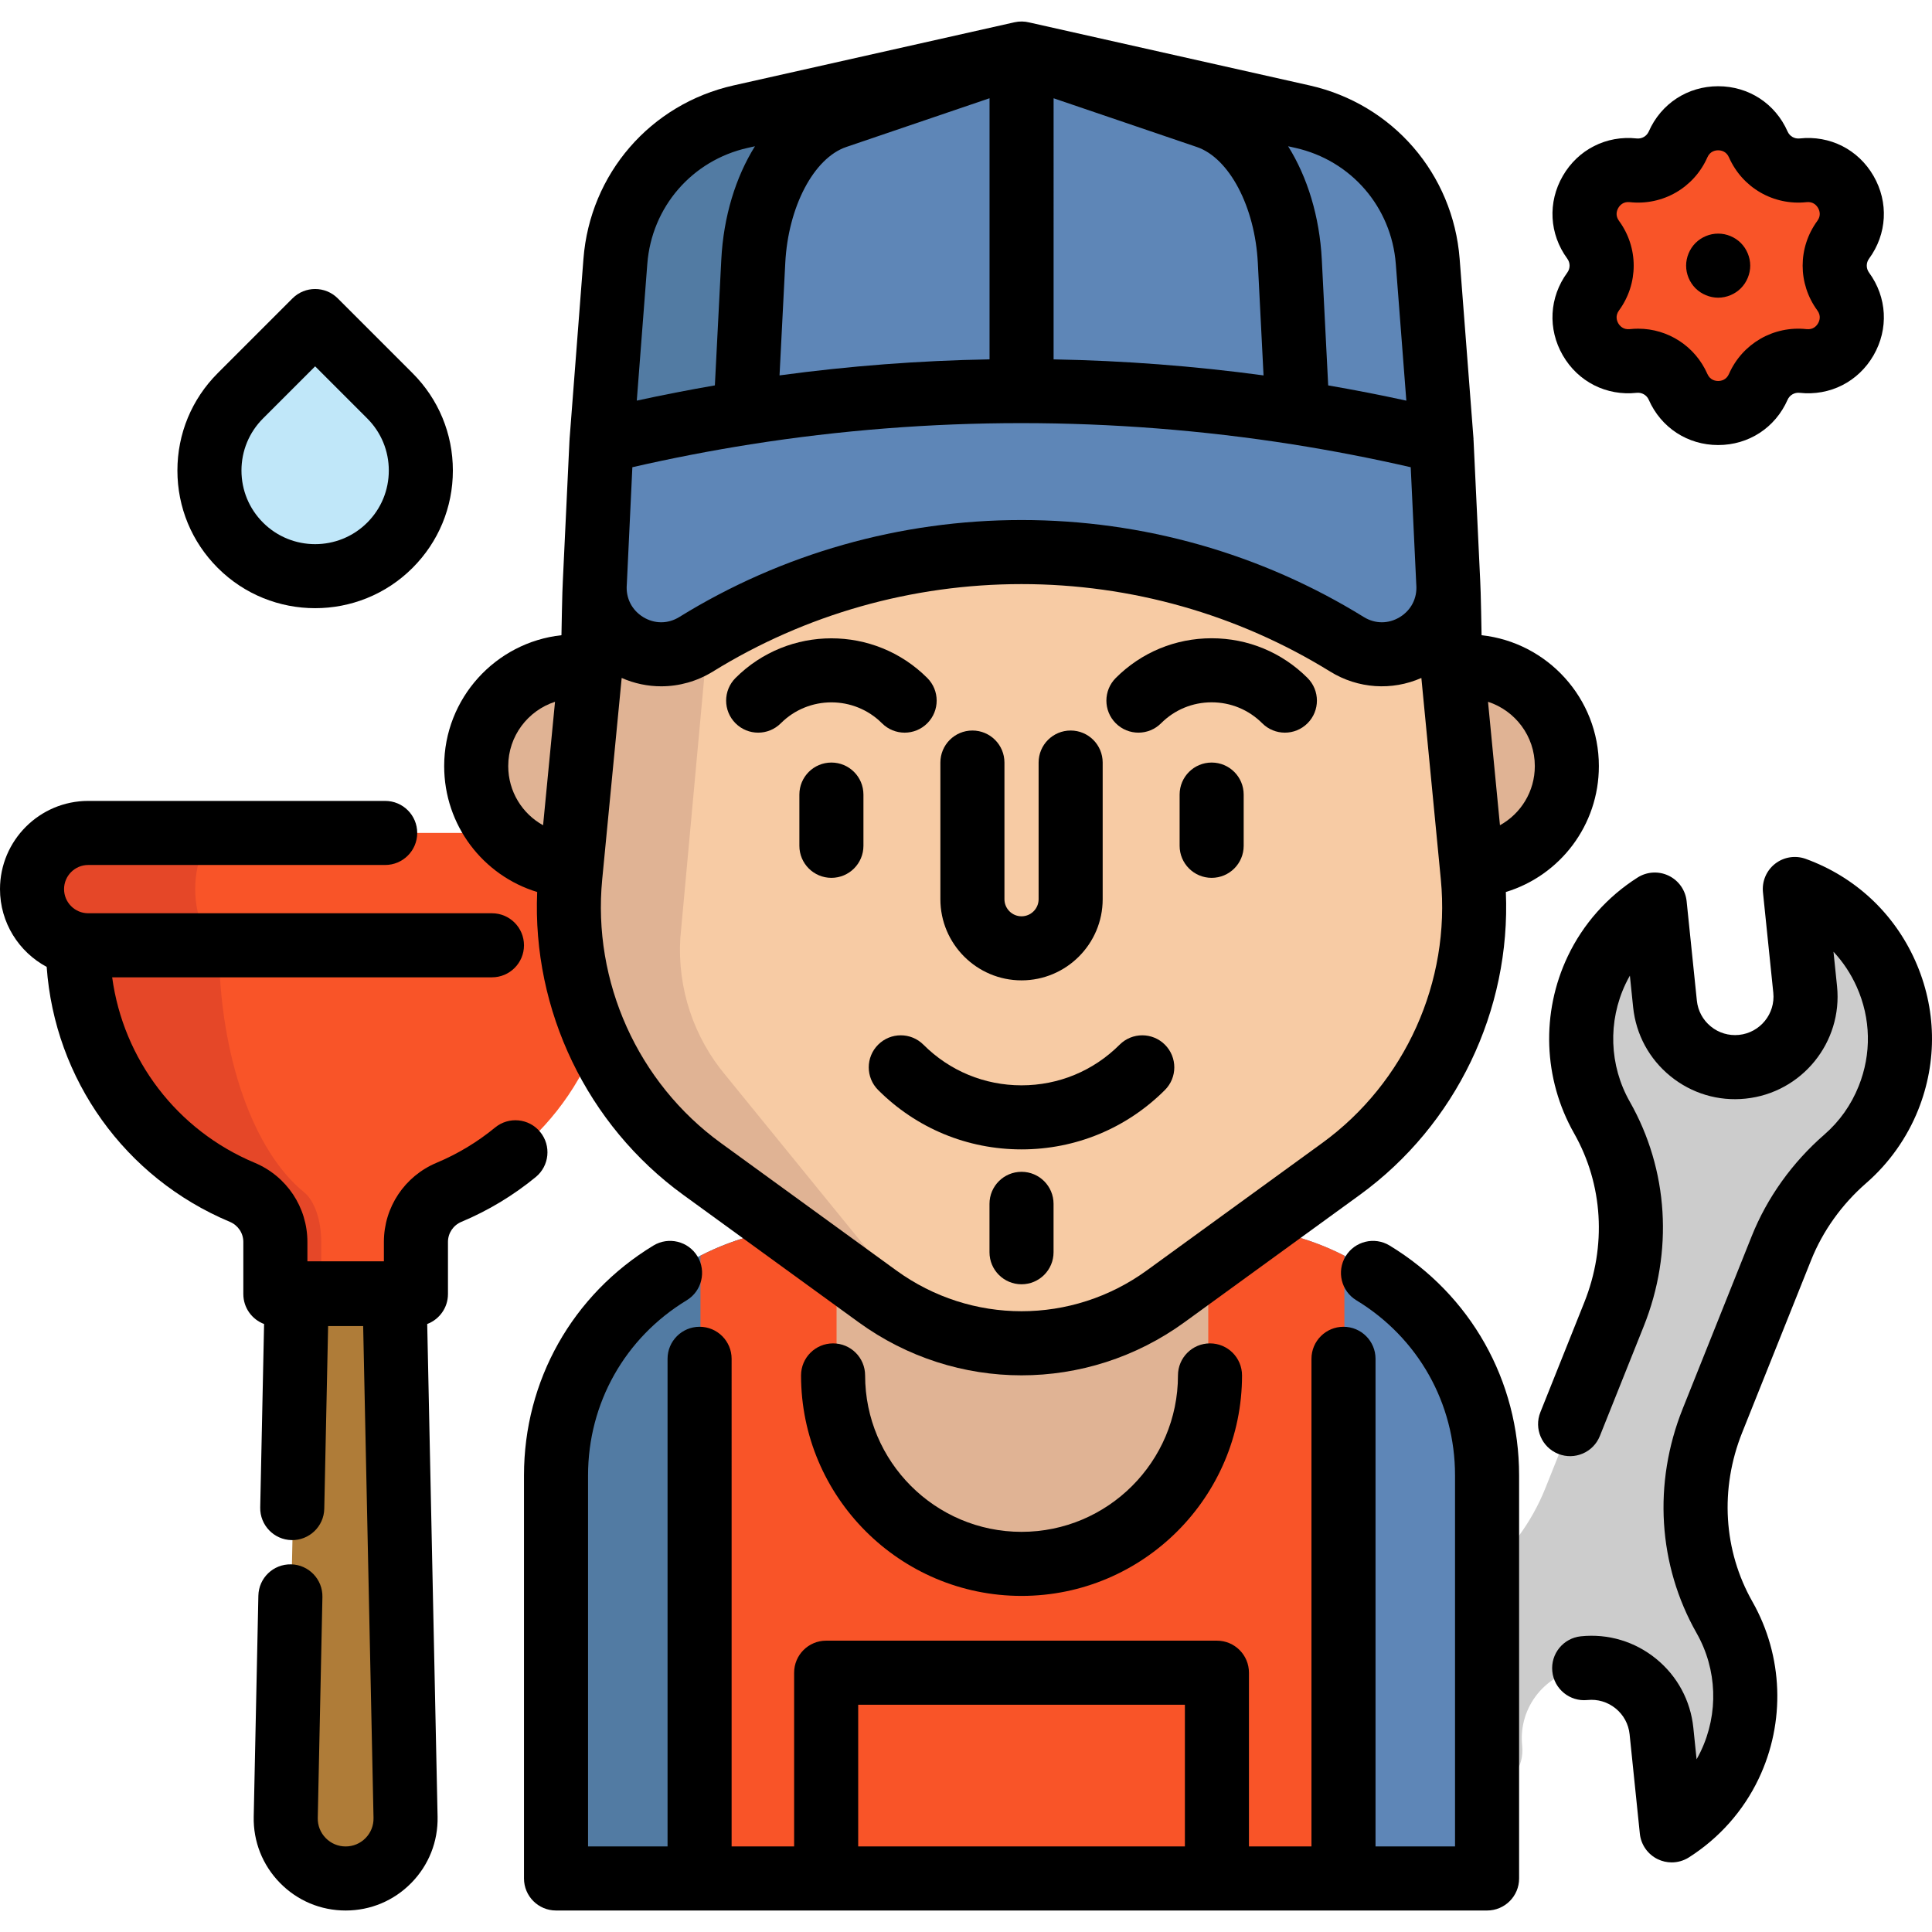 <?xml version="1.0" encoding="UTF-8"?>
<!-- Generator: Adobe Illustrator 19.0.0, SVG Export Plug-In . SVG Version: 6.00 Build 0)  -->
<svg xmlns="http://www.w3.org/2000/svg" xmlns:xlink="http://www.w3.org/1999/xlink" version="1.1" id="Layer_1" x="0px" y="0px" viewBox="0 0 512 512" style="enable-background:new 0 0 512 512;" xml:space="preserve">
<path style="fill:#CCCCCC;" d="M440.534,458.744l2.708,26.322c6.482-4.122,11.898-10.017,15.379-17.325  c6.116-12.836,5.205-26.99-0.985-38.397c-8.849-16.303-10.525-35.539-3.638-52.762l18.489-46.232  c3.622-9.057,9.554-16.926,16.884-23.358c4.832-4.239,8.764-9.648,11.315-16.025c8.829-22.078-2.296-47.183-24.812-55.374  l2.74,26.626c1.056,10.258-6.404,19.429-16.661,20.485l0,0c-10.258,1.056-19.429-6.404-20.485-16.661l-2.708-26.322  c-6.482,4.122-11.898,10.017-15.379,17.325c-6.116,12.836-5.205,26.99,0.985,38.397c8.849,16.303,10.525,35.539,3.638,52.762  l-11.679,29.204l-6.81,17.028c-3.622,9.057-9.554,16.926-16.884,23.358c-4.832,4.24-8.764,9.648-11.315,16.025  c-4.707,11.77-3.743,24.4,1.595,34.869c5.451,10.692,21.705,5.816,20.476-6.122l0,0c-1.056-10.258,6.404-19.429,16.661-20.485  C420.05,442.083,436.466,440.789,440.534,458.744"></path>
<path style="fill:#5E86B7;" d="M394.317,395.064v102.758H147.581V395.064c0-27.141,15.461-50.683,38.052-62.295  c9.587-4.923,20.441-7.696,31.951-7.696h106.742c11.511,0,22.365,2.784,31.951,7.696  C378.868,344.392,394.317,367.923,394.317,395.064z"></path>
<path style="fill:#527BA3;" d="M260.709,325.071H217.58c-38.658,0-69.998,31.339-69.998,69.998v102.747h43.129V395.069  C190.712,356.41,222.051,325.071,260.709,325.071z"></path>
<path style="fill:#F95428;" d="M356.277,332.768v165.053H185.633V332.768c9.586-4.923,20.441-7.696,31.951-7.696h106.742  C335.836,325.072,346.69,327.856,356.277,332.768z"></path>
<path style="fill:#E0B394;" d="M320.203,302.311v62.879c0,27.199-22.053,49.252-49.252,49.252  c-27.208,0-49.252-22.053-49.252-49.252v-62.879H320.203z"></path>
<path style="fill:#AF7C38;" d="M78.88,342.744h25.904l2.923,138.858c0.188,8.898-6.975,16.213-15.875,16.213l0,0  c-8.901,0-16.063-7.315-15.875-16.213L78.88,342.744z"></path>
<path style="fill:#F95428;" d="M23.607,220.739c-8.222,0-14.887,6.665-14.887,14.887s6.665,14.887,14.887,14.887h-2.724  c0,29.47,17.97,54.739,43.549,65.457c5.307,2.224,8.774,7.399,8.774,13.153v13.814h37.249v-13.814  c0-5.754,3.467-10.929,8.775-13.153c25.579-10.718,43.549-35.987,43.549-65.458l24.404-29.774L23.607,220.739L23.607,220.739z"></path>
<path style="fill:#E54728;" d="M85.133,329.124v13.808H73.215v-13.808c0-5.761-3.475-10.933-8.783-13.152  c-25.579-10.718-43.541-35.992-43.541-65.464h2.716c-8.217,0-14.883-6.666-14.883-14.883c0-8.217,6.666-14.883,14.883-14.883h35.833  c-4.256,0-7.708,6.666-7.708,14.883c0,8.217,3.452,14.883,7.708,14.883h-1.403c0,29.473,9.304,54.746,22.557,65.464  C83.345,318.191,85.133,323.363,85.133,329.124z"></path>
<g>
	<path style="fill:#F95428;" d="M466.192,38.271L466.192,38.271c2.043,4.633,6.85,7.408,11.882,6.86l0,0   c10.037-1.091,16.59,10.26,10.627,18.406l0,0c-2.99,4.085-2.99,9.636,0,13.72l0,0c5.964,8.147-0.59,19.498-10.627,18.406l0,0   c-5.032-0.548-9.84,2.229-11.882,6.86l0,0c-4.073,9.238-17.18,9.238-21.253,0l0,0c-2.043-4.633-6.85-7.408-11.882-6.86l0,0   c-10.037,1.091-16.59-10.26-10.627-18.406l0,0c2.99-4.085,2.99-9.636,0-13.72l0,0c-5.964-8.147,0.59-19.498,10.627-18.406l0,0   c5.032,0.548,9.84-2.229,11.882-6.86l0,0C449.011,29.033,462.119,29.033,466.192,38.271z"></path>
</g>
<g>
	<path style="fill:#E0B394;" d="M151.637,229.398c-14.035-0.623-25.206-12.201-25.206-26.383c0-14.578,11.816-26.405,26.405-26.405   c1.313,0,2.603,0.091,3.871,0.283L151.637,229.398z"></path>
	<path style="fill:#E0B394;" d="M390.247,229.398c14.035-0.623,25.217-12.201,25.217-26.383c0-14.578-11.827-26.405-26.417-26.405   c-1.313,0-2.615,0.102-3.871,0.283L390.247,229.398z"></path>
</g>
<path style="fill:#F7CBA4;" d="M232.748,343.537l-46.46-33.755c-24.551-17.837-37.833-47.335-34.914-77.542l8.059-83.39  c5.55-57.434,53.814-101.259,111.516-101.259l0,0c57.701,0,105.965,43.825,111.516,101.259l8.059,83.39  c2.919,30.207-10.362,59.703-34.914,77.542l-46.46,33.755C286.37,360.086,255.526,360.086,232.748,343.537z"></path>
<path style="fill:#E0B394;" d="M180.286,248.673c-0.781,13.208,3.52,26.202,12.031,36.331l48.558,59.669  c2.535,3.022,5.41,5.557,8.523,7.583c-5.84-2.037-11.454-4.957-16.649-8.726l-46.461-33.751  c-24.549-17.837-37.825-47.333-34.905-77.541l8.047-83.392c5.501-56.874,52.878-100.403,109.843-101.23  c-35.086,0.849-74.816,33.921-76.888,69.143L180.286,248.673z"></path>
<path style="fill:#5E86B7;" d="M384.029,154.349c1.109,14.374-14.555,23.972-26.824,16.4c-52.72-32.596-119.792-32.596-172.512,0  c-12.269,7.572-27.945-2.026-26.824-16.4l1.766-37.316c12.642-3.09,25.375-5.636,38.176-7.662  c24.232-3.826,48.691-5.738,73.149-5.727c24.447,0,48.895,1.913,73.127,5.727c12.801,2.026,25.534,4.573,38.176,7.662  L384.029,154.349z"></path>
<path style="fill:#527BA3;" d="M270.949,14.185l-49.177,16.728c-12.065,4.108-20.961,19.671-21.912,38.346l-2.049,40.112  c-12.801,2.026-25.534,4.573-38.176,7.662l3.678-47.763c1.437-18.686,14.906-34.249,33.196-38.357L270.949,14.185z"></path>
<g>
	<path style="fill:#5E86B7;" d="M270.96,102.851v0.792c-24.459-0.011-48.917,1.901-73.149,5.727l2.049-40.112   c0.951-18.675,9.847-34.237,21.912-38.346l49.177-16.728h0.011V102.851z"></path>
	<path style="fill:#5E86B7;" d="M378.596,69.27l3.678,47.763h-0.011c-12.642-3.09-25.375-5.636-38.176-7.662l-2.037-40.112   c-0.951-18.675-9.835-34.237-21.923-38.346l-49.143-16.717L345.4,30.913C363.69,35.021,377.147,50.584,378.596,69.27z"></path>
	<path style="fill:#5E86B7;" d="M342.05,69.259l2.037,40.112c-24.232-3.814-48.679-5.727-73.127-5.727v-0.792V14.185l0.023,0.011   l49.143,16.717C332.214,35.021,341.099,50.584,342.05,69.259z"></path>
</g>
<path style="fill:#C0E7F9;" d="M63.94,144.499L63.94,144.499c-10.939-10.939-10.939-28.675,0-39.614l19.807-19.807l19.807,19.807  c10.939,10.939,10.939,28.675,0,39.614l0,0C92.614,155.438,74.879,155.438,63.94,144.499z"></path>
<path d="M507.542,254.576c-5.657-12.641-15.953-22.216-28.993-26.961c-2.747-1.001-5.816-0.516-8.122,1.282  c-2.306,1.797-3.523,4.655-3.226,7.563l2.74,26.626c0.575,5.586-3.501,10.597-9.086,11.172c-2.704,0.277-5.357-0.514-7.468-2.23  c-2.109-1.717-3.424-4.151-3.702-6.858l-2.71-26.322c-0.302-2.927-2.097-5.489-4.745-6.771c-2.65-1.281-5.771-1.102-8.254,0.478  c-8.036,5.109-14.428,12.314-18.488,20.837c-7.139,14.984-6.522,32.531,1.655,46.939c7.692,13.555,8.678,29.895,2.704,44.831  l-11.634,29.092c-1.741,4.353,0.377,9.293,4.73,11.034c4.354,1.74,9.292-0.376,11.034-4.73l11.634-29.092  c7.9-19.756,6.551-41.447-3.702-59.514c-5.442-9.59-5.85-21.275-1.094-31.257c0.349-0.731,0.723-1.446,1.122-2.146l0.86,8.362  c0.742,7.216,4.251,13.712,9.88,18.289c5.63,4.578,12.706,6.694,19.919,5.947c14.897-1.534,25.77-14.9,24.237-29.797l-0.941-9.133  c2.521,2.695,4.6,5.82,6.155,9.293c3.763,8.409,3.952,17.751,0.532,26.305c-2.008,5.023-5.08,9.358-9.129,12.882  c-8.502,7.402-15.154,16.71-19.235,26.915l-18.279,45.706c-7.9,19.754-6.551,41.446,3.702,59.514  c5.442,9.59,5.85,21.275,1.094,31.257c-0.349,0.73-0.722,1.445-1.12,2.145l-0.86-8.36c-0.742-7.216-4.252-13.712-9.88-18.29  c-5.627-4.577-12.693-6.689-19.919-5.947c-4.663,0.48-8.054,4.65-7.574,9.314c0.481,4.664,4.645,8.054,9.314,7.574  c2.699-0.278,5.356,0.514,7.467,2.23c2.11,1.717,3.425,4.152,3.703,6.858l2.71,26.322c0.302,2.927,2.097,5.489,4.745,6.771  c1.173,0.567,2.437,0.849,3.7,0.849c1.588,0,3.171-0.446,4.556-1.325c8.035-5.11,14.426-12.315,18.486-20.836  c7.141-14.983,6.522-32.531-1.654-46.939c-7.693-13.556-8.678-29.896-2.705-44.831l18.279-45.706  c3.085-7.714,8.14-14.775,14.62-20.416c6.014-5.237,10.769-11.94,13.746-19.384C513.482,281.261,513.197,267.218,507.542,254.576z"></path>
<path d="M296.711,276.854c-6.944,6.944-16.176,10.768-25.997,10.768s-19.052-3.824-25.996-10.768c-3.316-3.315-8.69-3.315-12.005,0  s-3.315,8.69,0,12.005c10.15,10.151,23.646,15.741,38.002,15.741c14.356,0,27.851-5.59,38.002-15.741  c3.315-3.315,3.315-8.69-0.001-12.004C305.403,273.539,300.028,273.54,296.711,276.854z"></path>
<path d="M220.331,202.083c-4.688,0-8.489,3.801-8.489,8.489v13.577c0,4.688,3.801,8.489,8.489,8.489  c4.688,0,8.489-3.801,8.489-8.489v-13.577C228.819,205.884,225.019,202.083,220.331,202.083z"></path>
<path d="M321.1,169.145c-9.598,0-18.622,3.738-25.409,10.525c-3.315,3.315-3.315,8.69,0.001,12.004  c3.314,3.316,8.689,3.315,12.004,0c3.58-3.581,8.34-5.553,13.404-5.553c5.065,0,9.825,1.972,13.405,5.553  c1.658,1.658,3.83,2.487,6.003,2.487c2.172,0,4.345-0.828,6.002-2.487c3.316-3.315,3.316-8.689,0.001-12.004  C339.723,172.883,330.7,169.145,321.1,169.145z"></path>
<path d="M233.736,191.675c1.657,1.657,3.83,2.487,6.002,2.487s4.345-0.828,6.002-2.487c3.315-3.315,3.315-8.69,0-12.004  c-14.01-14.012-36.808-14.011-50.82,0c-3.315,3.315-3.315,8.69,0,12.004c3.315,3.315,8.69,3.315,12.004,0  C214.319,184.283,226.344,184.284,233.736,191.675z"></path>
<path d="M321.1,202.083c-4.689,0-8.489,3.801-8.489,8.489v13.577c0,4.688,3.799,8.489,8.489,8.489c4.689,0,8.489-3.801,8.489-8.489  v-13.577C329.588,205.884,325.789,202.083,321.1,202.083z"></path>
<path d="M368.26,330.079c-4.005-2.432-9.228-1.156-11.661,2.851c-2.432,4.008-1.156,9.229,2.852,11.661  c16.372,9.94,26.147,27.281,26.147,46.392v98.344H364.53V360.098c0-4.688-3.799-8.489-8.489-8.489c-4.689,0-8.489,3.801-8.489,8.489  v129.229h-16.566v-46.045c0-4.688-3.799-8.489-8.489-8.489H218.941c-4.688,0-8.489,3.801-8.489,8.489v46.045h-16.566V360.098  c0-4.688-3.801-8.489-8.489-8.489c-4.688,0-8.489,3.801-8.489,8.489v129.229H155.84v-98.344c0-19.114,9.77-36.456,26.136-46.392  c4.008-2.433,5.283-7.654,2.851-11.661c-2.432-4.008-7.652-5.283-11.661-2.851c-21.48,13.04-34.303,35.808-34.303,60.904v106.832  c0,4.688,3.801,8.489,8.489,8.489h71.59h103.557h71.59c4.689,0,8.489-3.801,8.489-8.489V390.983  C402.575,365.891,389.747,343.123,368.26,330.079z M227.43,489.327v-37.556h86.579v37.556H227.43z"></path>
<path d="M312.174,364.499c0,22.858-18.598,41.455-41.456,41.455s-41.455-18.597-41.455-41.455c0-4.688-3.801-8.489-8.489-8.489  s-8.489,3.801-8.489,8.489c0,32.219,26.213,58.432,58.432,58.432c32.221,0,58.433-26.213,58.433-58.432  c0-4.688-3.799-8.489-8.489-8.489C315.974,356.01,312.174,359.811,312.174,364.499z"></path>
<path d="M270.716,259.806c11.858,0,21.505-9.646,21.505-21.505v-36.218c0-4.688-3.8-8.489-8.489-8.489s-8.489,3.801-8.489,8.489  v36.218c0,2.497-2.03,4.527-4.527,4.527c-2.497,0-4.527-2.03-4.527-4.527v-36.218c0-4.688-3.799-8.489-8.489-8.489  c-4.688,0-8.489,3.801-8.489,8.489v36.218C249.211,250.159,258.858,259.806,270.716,259.806z"></path>
<path d="M117.71,203.016c0,15.704,10.301,29.006,24.649,33.376c-1.345,31.33,13.191,61.725,38.71,80.259l46.46,33.75  c12.915,9.385,28.046,14.076,43.183,14.075c15.135,0,30.275-4.693,43.192-14.074l46.463-33.751  c25.515-18.54,40.045-48.938,38.698-80.261c14.35-4.371,24.652-17.671,24.652-33.374c0-17.949-13.629-32.771-31.084-34.68  c0,0-0.201-12.215-0.366-14.501l-1.761-37.204c-0.005-0.085-0.026-0.164-0.032-0.248l0.028-0.002l-3.678-47.767  c-1.749-22.549-17.742-41.028-39.799-45.983L272.817,5.96c-1.297-0.33-2.654-0.351-3.961-0.057l-74.438,16.728  c-22.07,4.957-38.065,23.439-39.8,45.988l-3.678,47.763l0.017,0.001c-0.007,0.084-0.028,0.164-0.033,0.249l-1.76,37.199  c-0.165,2.282-0.372,14.504-0.372,14.504C131.338,170.242,117.71,185.065,117.71,203.016z M134.687,203.016  c0-7.952,5.212-14.703,12.398-17.037l-3.162,32.72C138.399,215.643,134.687,209.767,134.687,203.016z M279.216,26.043l37.946,12.908  c8.615,2.928,15.42,15.857,16.177,30.739l1.513,29.796c-18.436-2.49-37.077-3.914-55.637-4.247V26.043z M224.273,38.95  l37.966-12.915v69.199c-18.588,0.324-37.22,1.75-55.655,4.248l1.521-29.791C208.863,54.81,215.663,41.881,224.273,38.95z   M198.902,117.755c23.637-3.732,47.726-5.623,71.615-5.623c0.069,0,0.141,0,0.211,0c23.939,0,48.099,1.892,71.8,5.623  c10.515,1.664,21.025,3.699,31.328,6.064l1.463,30.931c0.003,0.084,0.009,0.167,0.016,0.252c0.271,3.514-1.365,6.708-4.376,8.544  c-2.993,1.822-6.553,1.814-9.521-0.017c-27.21-16.823-58.581-25.716-90.72-25.716s-63.51,8.893-90.714,25.713  c-2.977,1.838-6.542,1.845-9.536,0.018c-3.008-1.836-4.64-5.025-4.368-8.535c0.007-0.086,0.012-0.172,0.017-0.259l1.463-30.931  C177.882,121.454,188.391,119.419,198.902,117.755z M350.39,302.916l-46.461,33.75c-19.869,14.431-46.562,14.431-66.421,0  l-46.462-33.751c-22.022-15.994-34.074-42.761-31.455-69.857l5.16-53.393c3.345,1.472,6.907,2.213,10.47,2.213  c4.74,0,9.48-1.303,13.703-3.909c24.524-15.163,52.808-23.178,81.792-23.178c28.984,0,57.267,8.016,81.798,23.182  c7.387,4.56,16.366,5.125,24.161,1.693l5.16,53.393C384.454,260.152,372.405,286.92,350.39,302.916z M406.743,203.016  c0,6.75-3.712,12.627-9.24,15.681l-3.162-32.717C401.529,188.316,406.743,195.065,406.743,203.016z M369.9,69.922l2.792,36.254  c-6.847-1.495-13.764-2.841-20.707-4.042l-1.692-33.308c-0.583-11.457-3.821-21.905-8.926-30.067l1.938,0.436  C358.046,42.506,368.732,54.855,369.9,69.922z M171.545,69.921c1.159-15.066,11.846-27.414,26.594-30.727l1.935-0.435  c-5.103,8.163-8.341,18.61-8.924,30.066l-1.701,33.309c-6.937,1.2-13.851,2.545-20.695,4.039L171.545,69.921z"></path>
<path d="M270.714,310.542c-4.689,0-8.489,3.801-8.489,8.489v12.827c0,4.688,3.8,8.489,8.489,8.489s8.489-3.801,8.489-8.489V319.03  C279.202,314.342,275.402,310.542,270.714,310.542z"></path>
<path d="M143.154,299.979c-2.976-3.624-8.323-4.148-11.947-1.174c-4.697,3.856-9.908,6.998-15.49,9.336  c-8.494,3.56-13.982,11.795-13.982,20.983v5.133H81.464v-5.133c0-9.187-5.489-17.423-13.982-20.983  c-20.644-8.65-34.803-27.408-37.757-49.14h100.65c4.688,0,8.489-3.801,8.489-8.489c0-4.688-3.801-8.489-8.489-8.489H23.375  c-3.528,0-6.398-2.87-6.398-6.398s2.87-6.397,6.398-6.397h78.703c4.688,0,8.489-3.801,8.489-8.489c0-4.688-3.801-8.489-8.489-8.489  H23.375C10.486,212.25,0,222.737,0,235.626c0,8.912,5.016,16.669,12.371,20.612c2.124,29.768,20.703,55.894,48.548,67.563  c2.167,0.908,3.566,2.997,3.566,5.324v13.814c0,3.634,2.289,6.726,5.499,7.936l-1.024,48.605c-0.098,4.687,3.621,8.567,8.309,8.665  c4.689,0.084,8.567-3.622,8.665-8.309l1.02-48.41h9.289l2.745,130.356c0.043,2.003-0.706,3.895-2.109,5.326  c-1.401,1.432-3.277,2.22-5.28,2.22c-2.003,0-3.879-0.788-5.281-2.22c-1.401-1.432-2.15-3.324-2.107-5.327l1.233-58.549  c0.098-4.687-3.622-8.567-8.309-8.665c-4.72-0.091-8.567,3.622-8.665,8.309l-1.233,58.549c-0.139,6.604,2.33,12.842,6.952,17.561  c4.621,4.72,10.804,7.319,17.411,7.319c6.606,0,12.788-2.6,17.411-7.319c4.621-4.72,7.091-10.957,6.952-17.561l-2.748-130.551  c3.211-1.21,5.499-4.302,5.499-7.936v-13.814c0-2.327,1.4-4.416,3.566-5.324c7.101-2.976,13.73-6.971,19.702-11.874  C145.604,308.95,146.129,303.602,143.154,299.979z"></path>
<path d="M450.619,77.453c0.464,0.306,0.951,0.566,1.471,0.781c0.509,0.215,1.041,0.373,1.585,0.487  c0.542,0.113,1.108,0.17,1.652,0.17c0.553,0,1.119-0.057,1.664-0.17c0.542-0.113,1.075-0.272,1.585-0.487  c0.521-0.215,1.007-0.475,1.471-0.781c0.464-0.306,0.894-0.668,1.29-1.053c0.385-0.396,0.747-0.826,1.053-1.29  c0.307-0.464,0.566-0.951,0.781-1.471c0.215-0.509,0.373-1.041,0.487-1.585c0.114-0.543,0.17-1.109,0.17-1.652  c0-0.555-0.057-1.12-0.17-1.664c-0.113-0.543-0.271-1.075-0.487-1.585c-0.215-0.521-0.475-1.007-0.781-1.471  c-0.306-0.464-0.668-0.894-1.053-1.29c-0.396-0.385-0.825-0.747-1.29-1.053c-0.465-0.306-0.951-0.566-1.471-0.781  c-0.509-0.215-1.042-0.374-1.585-0.487c-1.098-0.215-2.23-0.215-3.316,0c-0.543,0.113-1.075,0.272-1.585,0.487  c-0.521,0.215-1.007,0.475-1.471,0.781s-0.894,0.668-1.291,1.053c-0.385,0.396-0.746,0.826-1.053,1.29  c-0.306,0.464-0.566,0.951-0.78,1.471c-0.215,0.509-0.373,1.041-0.488,1.585c-0.113,0.543-0.169,1.109-0.169,1.664  c0,2.23,0.917,4.414,2.489,5.999C449.725,76.785,450.155,77.148,450.619,77.453z"></path>
<path d="M414.159,94.169c4.043,7.001,11.557,10.805,19.583,9.934c1.369-0.147,2.646,0.593,3.197,1.846  c3.261,7.396,10.309,11.992,18.393,11.992c8.086,0,15.132-4.595,18.394-11.992c0.551-1.253,1.84-1.993,3.197-1.846  c8.038,0.873,15.54-2.933,19.583-9.934c4.042-7.001,3.587-15.402-1.188-21.927c-0.809-1.104-0.809-2.587,0-3.692  c4.775-6.523,5.23-14.925,1.188-21.926s-11.539-10.805-19.583-9.933c-1.369,0.146-2.646-0.594-3.197-1.846l0,0  c-3.262-7.396-10.309-11.992-18.394-11.992c-8.085,0-15.132,4.595-18.393,11.992c-0.552,1.253-1.843,1.992-3.197,1.846  c-8.035-0.874-15.541,2.934-19.583,9.933c-4.042,7.001-3.587,15.403,1.19,21.927c0.808,1.104,0.808,2.587-0.001,3.692  C410.572,78.767,410.117,87.168,414.159,94.169z M429.046,58.524c-1.047-1.431-0.565-2.75-0.184-3.409  c0.38-0.659,1.265-1.735,3.045-1.545c8.738,0.953,17.015-3.82,20.566-11.874c0.715-1.622,2.098-1.864,2.859-1.864  c0.762,0,2.146,0.242,2.86,1.864l0,0c3.553,8.054,11.82,12.825,20.567,11.874c1.762-0.192,2.664,0.885,3.045,1.545  c0.38,0.659,0.862,1.978-0.183,3.408c-5.202,7.102-5.202,16.647-0.001,23.749c1.047,1.431,0.565,2.75,0.184,3.409  c-0.38,0.659-1.268,1.736-3.045,1.545c-8.741-0.954-17.015,3.82-20.566,11.874c-0.715,1.622-2.098,1.864-2.86,1.864  c-0.761,0-2.145-0.242-2.859-1.864c-3.251-7.373-10.45-11.994-18.357-11.994c-0.731,0-1.469,0.04-2.209,0.12  c-1.754,0.187-2.664-0.885-3.045-1.545c-0.38-0.66-0.862-1.978,0.184-3.408C434.246,75.169,434.246,65.625,429.046,58.524z"></path>
<path d="M83.515,161.174c9.345,0,18.694-3.558,25.809-10.673c6.894-6.894,10.691-16.059,10.691-25.809s-3.796-18.915-10.691-25.809  L89.517,79.076c-3.315-3.315-8.69-3.315-12.004,0L57.706,98.883c-6.894,6.894-10.691,16.059-10.691,25.809  s3.796,18.915,10.691,25.809C64.821,157.616,74.166,161.175,83.515,161.174z M69.71,110.887l13.805-13.805l13.805,13.805  c3.687,3.687,5.718,8.59,5.718,13.805s-2.03,10.117-5.718,13.805c-7.613,7.613-19.997,7.613-27.61,0l0,0  c-3.687-3.687-5.718-8.589-5.718-13.804S66.022,114.575,69.71,110.887z"></path>
<g>
</g>
<g>
</g>
<g>
</g>
<g>
</g>
<g>
</g>
<g>
</g>
<g>
</g>
<g>
</g>
<g>
</g>
<g>
</g>
<g>
</g>
<g>
</g>
<g>
</g>
<g>
</g>
<g>
</g>
</svg>

